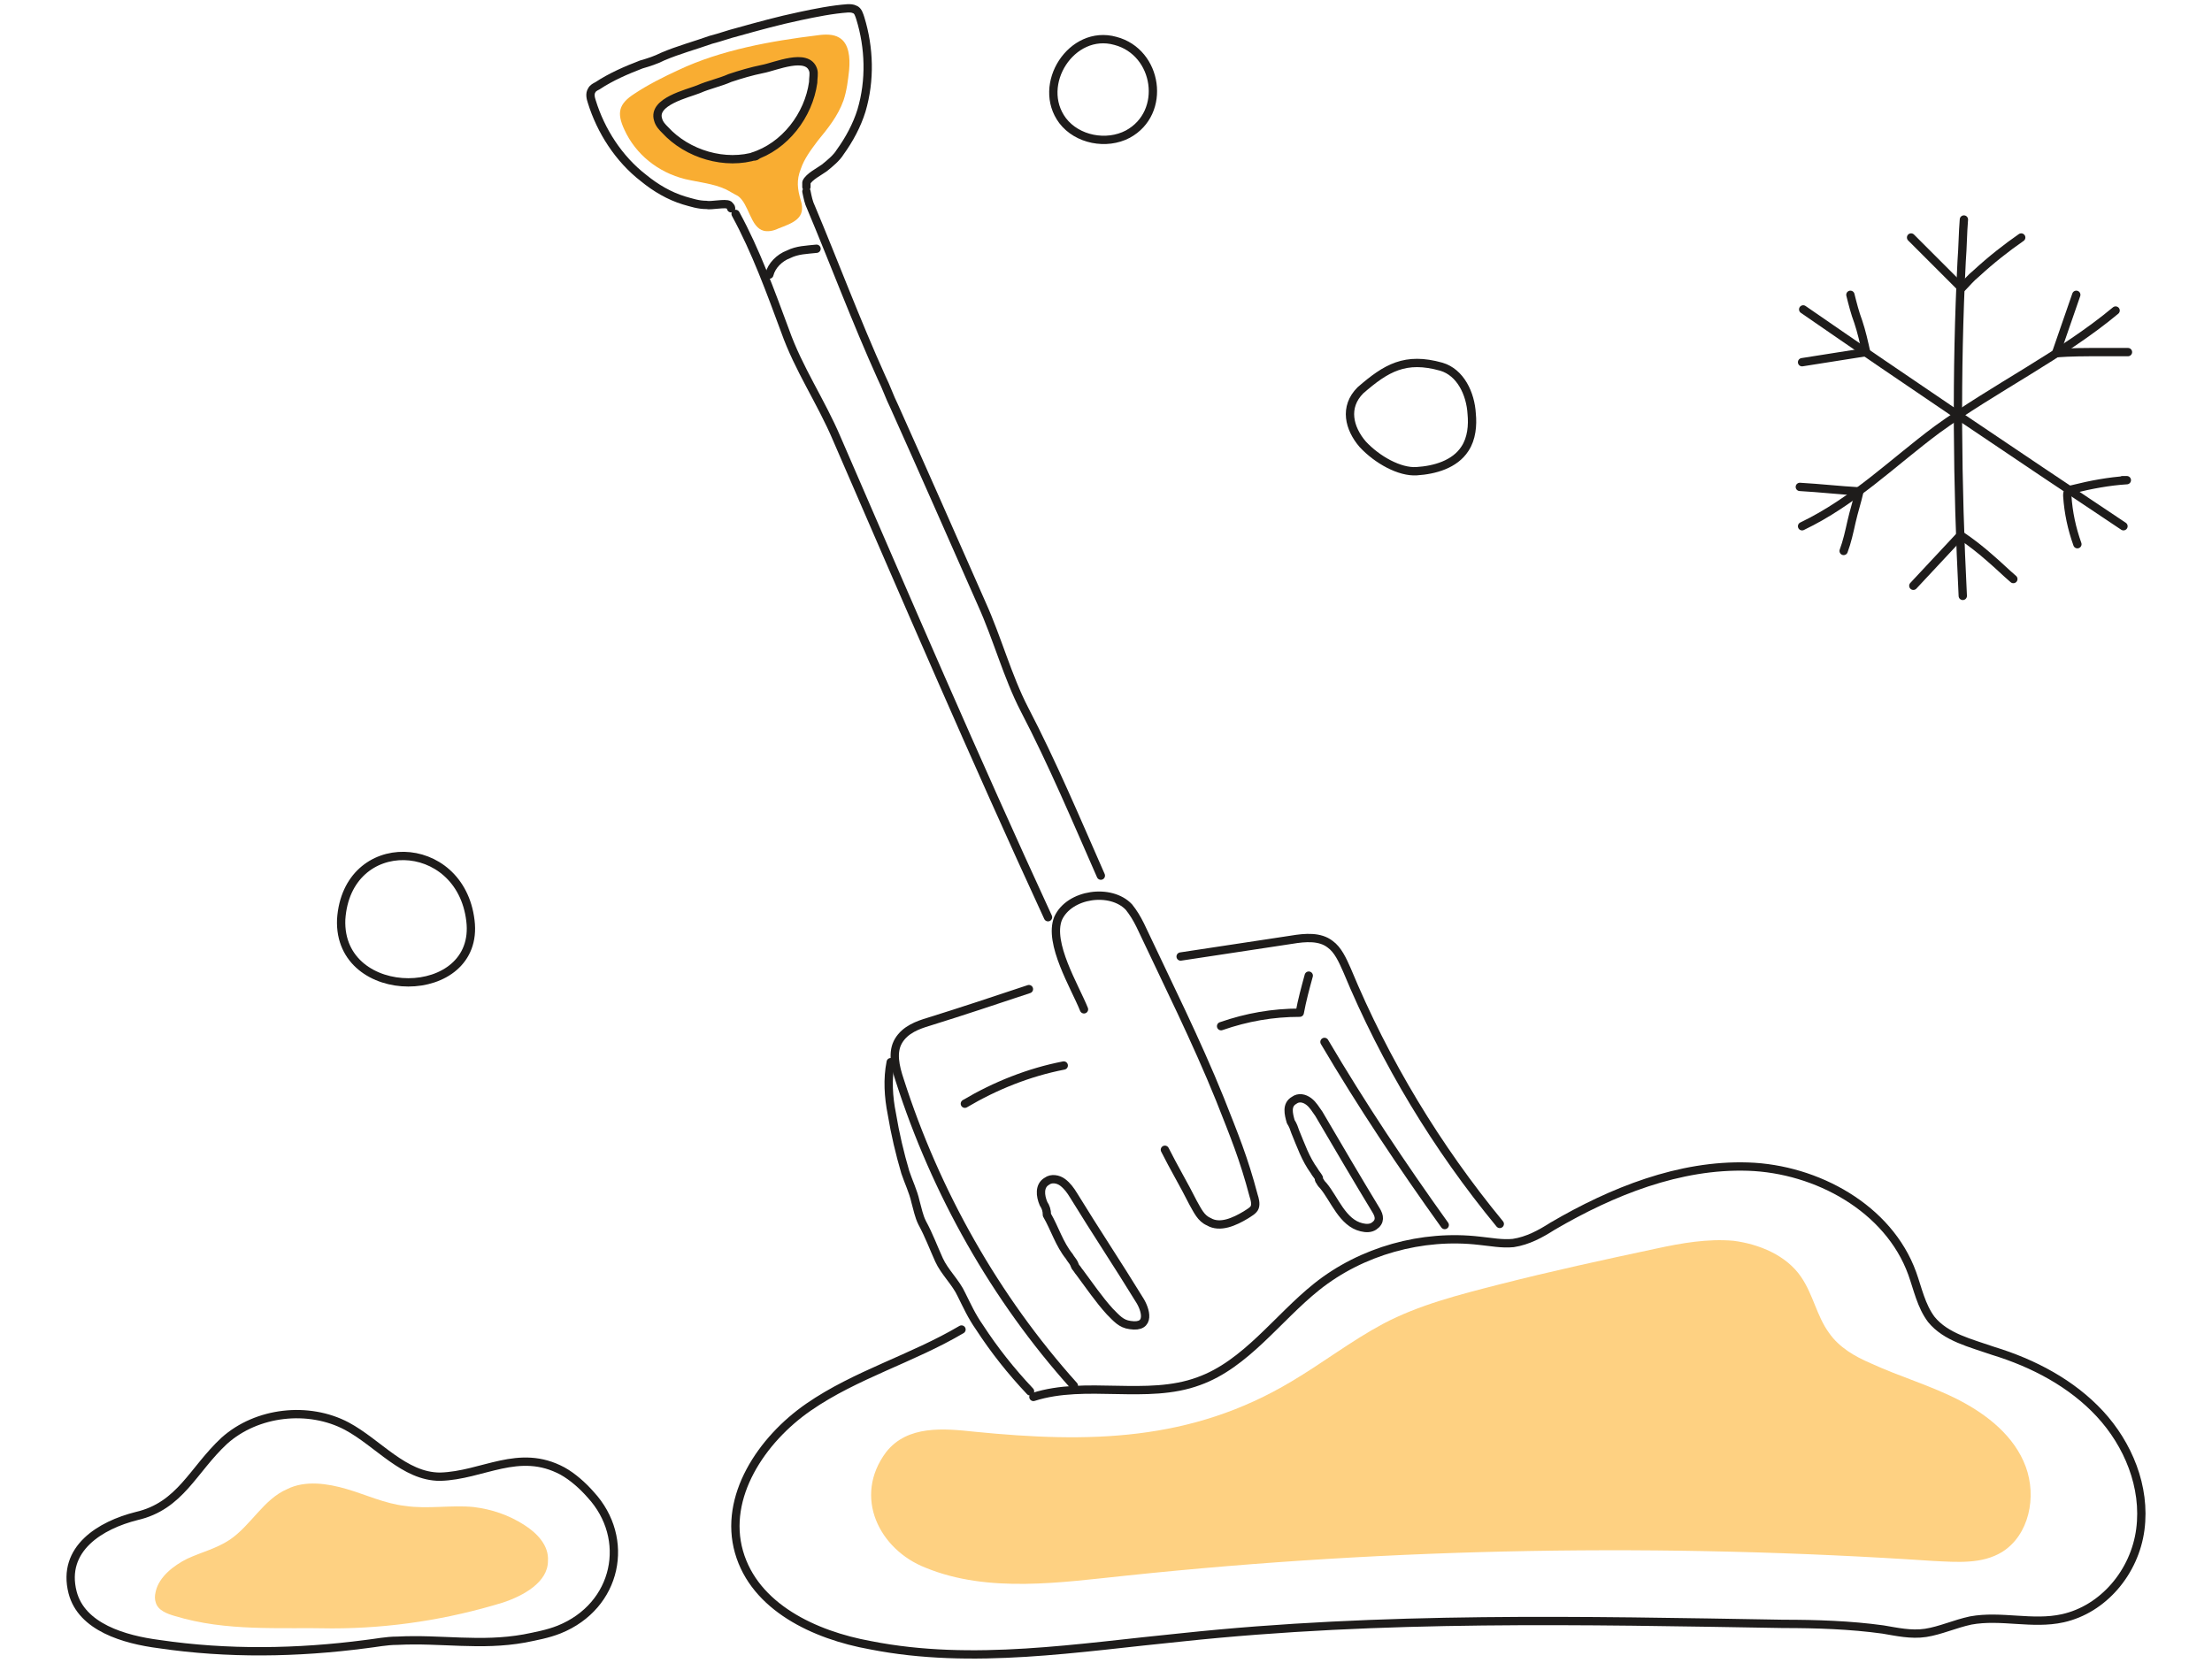 <svg width="266" height="200" viewBox="0 0 266 200" fill="none" xmlns="http://www.w3.org/2000/svg"><path d="M135.488 189.516C167.651 186.137 200.218 185.597 232.516 187.759C235.354 187.894 238.327 188.164 240.759 186.678C244.003 184.651 244.949 180.056 243.597 176.407C242.246 172.759 239.003 170.191 235.624 168.434C232.246 166.678 228.462 165.596 224.948 163.975C223.056 163.164 221.165 162.083 219.948 160.326C218.462 158.299 218.056 155.731 216.57 153.569C214.813 151.002 211.57 149.65 208.462 149.245C205.354 148.975 202.245 149.515 199.137 150.191C192.786 151.542 186.57 152.894 180.218 154.515C175.488 155.731 170.624 156.948 166.299 159.245C162.515 161.272 159.002 163.975 155.353 166.137C143.191 173.434 130.893 173.569 117.245 172.218C113.461 171.813 109.136 171.407 106.569 174.651C102.515 180.056 105.758 186.407 111.299 188.57C118.866 191.678 127.65 190.326 135.488 189.516Z" fill="#FED182"/><path d="M100.893 4.513C100.218 4.108 99.272 4.108 98.326 4.243C92.785 4.919 86.704 6 81.569 8.432C79.812 9.243 77.92 10.189 76.299 11.27C74.407 12.486 74.136 13.567 75.082 15.594C76.434 18.567 79.136 20.73 82.38 21.54C84.136 21.946 85.758 22.081 87.245 22.757C87.785 23.027 88.191 23.297 88.731 23.567C90.082 24.513 90.218 27.351 91.839 27.757C92.38 27.892 93.055 27.757 93.596 27.486C95.353 26.811 96.974 26.27 96.299 24.108C95.893 22.757 95.758 21.675 96.299 20.324C96.704 19.108 97.515 18.027 98.326 16.946C99.542 15.459 100.758 13.973 101.434 12.081C101.839 10.865 101.974 9.648 102.11 8.432C102.245 6.946 102.11 5.189 100.893 4.513ZM97.785 9.919C97.245 13.838 94.407 17.621 90.488 18.838C90.623 18.838 90.758 18.838 90.893 18.703C90.758 18.703 90.488 18.703 90.353 18.838C86.569 19.919 82.38 18.567 79.677 15.729C79.272 15.324 79.001 14.919 78.866 14.513C78.19 12.351 82.38 11.54 83.731 10.865C84.947 10.324 86.299 9.919 87.515 9.513C88.731 8.973 90.082 8.702 91.434 8.432C92.92 8.162 96.704 6.405 97.515 8.567C97.92 8.973 97.92 9.378 97.785 9.919Z" fill="#F9AD32"/><path d="M21.028 194.381C20.082 194.111 19 193.705 18.73 192.759C18.595 192.354 18.595 191.949 18.73 191.408C19.136 189.651 20.892 188.3 22.514 187.489C24.271 186.678 26.028 186.273 27.649 185.192C30.217 183.435 31.703 180.327 34.541 179.111C36.703 178.03 39.406 178.435 41.703 179.111C44.001 179.786 46.298 180.867 48.731 181.138C51.433 181.543 54.271 181.003 56.974 181.273C59.136 181.543 61.163 182.219 63.055 183.435C64.541 184.381 66.028 185.868 65.893 187.759C65.893 190.327 62.92 191.949 60.487 192.759C53.866 194.787 46.974 195.868 39.947 195.868C33.595 195.732 27.244 196.273 21.028 194.381Z" fill="#FED182"/><path d="M88.46 25.73C90.893 30.189 92.65 35.054 94.406 39.784 96.028 44.378 98.731 48.297 100.623 52.757 109.001 72.081 117.244 91.271 126.028 110.325M96.975 23.027C97.11 23.703 97.245 24.379 97.515 24.919 100.353 31.676 102.921 38.568 106.029 45.46 106.569 46.541 106.975 47.757 107.515 48.838 111.029 56.676 114.542 64.649 118.056 72.622 119.948 76.812 121.164 81.406 123.191 85.325 126.569 91.812 129.407 98.569 132.38 105.325M96.974 22.487C96.974 22.352 96.974 22.081 96.974 21.946 97.244 21.27 98.596 20.595 99.136 20.189 99.812 19.649 100.623 18.973 101.028 18.297 102.109 16.811 103.055 15.054 103.596 13.297 104.677 9.649 104.542 5.73 103.461 2.216 103.325 1.811 103.19 1.27 102.785 1.135 102.515 1 102.244 1 101.974 1 100.082 1.135 98.055 1.541 96.163 1.946 93.596 2.486 91.163 3.162 88.731 3.838 87.65 4.108 86.568 4.514 85.487 4.784 83.595 5.46 81.568 6 79.677 6.811 78.866 7.216 78.055 7.487 77.109 7.757 75.352 8.432 73.46 9.243 71.839 10.324 71.568 10.46 71.298 10.595 71.163 10.865 70.893 11.27 71.028 11.811 71.163 12.216 72.244 15.73 74.406 19.108 77.379 21.406 78.866 22.622 80.487 23.568 82.244 24.108 83.19 24.379 84.001 24.649 84.947 24.649 85.487 24.784 87.244 24.379 87.65 24.649 87.785 24.784 87.92 24.919 87.92 25.054M130.353 121.406C129.271 118.703 126.028 113.433 127.244 110.46 128.596 107.487 133.596 106.811 135.758 109.109 136.299 109.784 136.704 110.46 137.109 111.271 140.353 118.163 143.866 125.19 146.704 132.217 148.461 136.676 149.542 139.244 150.758 143.839 150.893 144.244 151.028 144.785 150.893 145.19 150.758 145.595 150.218 145.866 149.812 146.136 148.461 146.947 146.704 147.758 145.353 146.947 144.407 146.541 144.001 145.595 143.461 144.649 142.38 142.487 141.163 140.46 140.082 138.298M141.975 115.055C146.434 114.38 150.894 113.704 155.353 113.028 156.975 112.758 158.732 112.623 159.948 113.569 160.894 114.244 161.434 115.461 161.975 116.677 166.569 127.758 172.786 138.028 180.353 147.218M123.731 118.974C119.677 120.325 115.623 121.676 111.704 122.893 110.352 123.298 108.866 123.839 108.055 125.19 107.244 126.541 107.65 128.298 108.19 129.92 112.515 143.433 119.677 156.136 129.136 166.677" stroke="#1E1C1B" stroke-miterlimit="10" stroke-linecap="round" stroke-linejoin="round"/><path d="M107.11 127.758C106.704 129.785 106.839 131.947 107.245 133.974C107.65 136.407 108.191 138.704 108.866 141.001C109.272 142.217 109.812 143.298 110.083 144.515C110.353 145.461 110.488 146.272 110.893 147.082C111.704 148.569 112.245 150.055 112.92 151.542C113.596 153.028 114.947 154.245 115.623 155.731C116.299 157.082 116.839 158.299 117.785 159.65C119.542 162.353 121.569 164.92 123.866 167.353" stroke="#1E1C1B" stroke-miterlimit="10" stroke-linecap="round" stroke-linejoin="round"/><path d="M124.272 168.028C130.623 166.001 137.92 168.434 144.137 166.136 149.812 164.109 153.596 158.569 158.326 154.785 163.732 150.461 171.029 148.433 177.921 149.244 179.272 149.379 180.624 149.65 181.975 149.515 183.732 149.244 185.218 148.434 186.705 147.488 193.867 143.298 201.975 140.055 210.219 140.325 218.462 140.596 227.111 145.325 229.948 153.163 230.624 155.055 231.03 157.082 232.246 158.704 234.003 160.866 236.976 161.542 239.678 162.488 244.543 163.974 249.138 166.407 252.516 170.055 255.895 173.704 258.057 178.839 257.381 183.974 256.705 189.11 252.922 193.569 248.057 194.65 244.408 195.461 240.624 194.245 236.976 194.92 235.084 195.326 233.327 196.137 231.57 196.407 229.813 196.677 228.057 196.272 226.435 196.002 222.516 195.461 218.462 195.326 214.408 195.326 190.353 194.92 166.164 194.38 142.11 196.947 129.677 198.164 116.974 200.326 104.677 197.893 97.92 196.677 90.758 193.299 88.866 186.677 86.974 180.055 91.569 173.163 97.244 169.245 102.92 165.326 109.677 163.434 115.623 159.92M116.028 132.758C119.677 130.596 123.731 128.974 127.92 128.163M146.84 123.433C149.948 122.352 153.056 121.811 156.299 121.811 156.57 120.325 156.975 118.838 157.381 117.352" stroke="#1E1C1B" stroke-miterlimit="10" stroke-linecap="round" stroke-linejoin="round"/><path d="M159.272 125.325C163.731 132.893 168.596 140.19 173.732 147.352M8.73 191.542C9.811 195.731 14.946 197.218 19.136 197.759 27.379 198.975 35.757 198.84 44.001 197.759 45.217 197.623 46.433 197.353 47.785 197.353 53.055 197.083 57.785 198.029 63.055 197.083 64.406 196.813 65.893 196.542 67.244 196.002 74.271 193.164 75.893 185.056 71.028 179.785 70.082 178.704 68.866 177.623 67.65 176.947 62.379 174.11 58.055 177.488 52.92 177.623 48.595 177.623 45.487 173.569 41.703 171.542 37.109 169.11 30.892 169.785 26.974 173.299 23.19 176.812 21.703 181.137 16.433 182.353 12.108 183.434 7.379 186.272 8.73 191.542ZM163.867 53.433C165.624 55.325 168.326 56.812 170.353 56.677 172.515 56.541 174.948 55.866 176.164 53.974 176.975 52.758 177.11 51.136 176.975 49.785 176.84 47.352 175.624 44.785 173.326 44.109 169.002 42.893 166.705 44.244 163.596 46.947 161.569 48.974 162.245 51.541 163.867 53.433ZM135.623 16.136C133.056 17.487 129.542 16.812 127.786 14.514 124.542 10.19 128.867 3.433 134.137 4.92 139.272 6.271 140.353 13.568 135.623 16.136ZM56.569 110.731C55.352 100.595 41.704 100.19 41.028 110.596 40.623 120.731 57.785 120.596 56.569 110.731ZM125.488 144.785C125.083 143.839 124.948 142.623 125.894 142.083 126.434 141.677 127.245 141.812 127.786 142.218 128.326 142.623 128.732 143.164 129.137 143.839 131.705 148.029 134.407 152.083 136.975 156.272 137.786 157.488 138.462 159.786 135.894 159.38 134.813 159.245 134.272 158.569 133.461 157.758 132.11 156.272 131.029 154.65 129.813 153.029 129.678 152.894 129.543 152.623 129.407 152.488 129.272 152.353 129.272 152.218 129.137 151.948 129.002 151.677 128.732 151.407 128.597 151.137 127.38 149.65 126.84 147.758 125.894 146.137 125.894 145.596 125.759 145.191 125.488 144.785ZM155.218 134.92C154.947 133.974 154.677 132.893 155.623 132.352 156.164 131.947 156.839 132.082 157.38 132.487 157.92 132.893 158.191 133.433 158.596 133.974 160.893 137.893 163.191 141.812 165.488 145.596 165.894 146.271 166.029 146.947 165.218 147.488 164.812 147.758 164.272 147.758 163.731 147.623 161.434 147.082 160.488 144.244 159.137 142.623 159.002 142.487 158.866 142.352 158.731 142.082 158.596 141.947 158.596 141.812 158.596 141.677 158.461 141.406 158.191 141.136 158.056 140.866 156.974 139.379 156.434 137.758 155.758 136.136 155.623 135.731 155.488 135.325 155.218 134.92ZM90.488 18.839C94.407 17.623 97.245 13.839 97.785 9.92 97.785 9.379 97.92 8.839 97.785 8.433 97.109 6.271 93.19 8.028 91.704 8.298 90.353 8.569 89.001 8.974 87.785 9.379 86.569 9.92 85.217 10.19 84.001 10.731 82.65 11.271 78.46 12.217 79.136 14.38 79.271 14.92 79.677 15.325 79.947 15.596 82.65 18.569 87.244 19.92 91.028 18.704 90.893 18.839 90.623 18.839 90.488 18.839ZM236.165 26.405C236.03 28.027 236.03 29.648 235.895 31.405 235.219 44.784 235.354 58.162 236.03 71.676" stroke="#1E1C1B" stroke-miterlimit="10" stroke-linecap="round" stroke-linejoin="round"/><path d="M254.408 37.352C247.922 42.758 239.813 46.677 232.921 51.677C227.651 55.596 222.921 60.326 216.705 63.299" stroke="#1E1C1B" stroke-miterlimit="10" stroke-linecap="round" stroke-linejoin="round"/><path d="M255.354 63.297C242.381 54.648 229.543 46 216.84 37.216M242.111 69.65C241.165 68.839 240.354 68.029 239.408 67.218 238.192 66.137 236.976 65.191 235.76 64.38 233.868 66.407 231.976 68.434 230.084 70.461M255.895 42.352C254.814 42.352 253.597 42.352 252.516 42.352 250.76 42.352 249.003 42.352 247.246 42.487 248.057 40.19 248.868 37.757 249.679 35.46M243.057 28.568C241.3 29.785 239.408 31.271 237.651 32.893 236.976 33.433 236.435 34.109 235.895 34.65 233.868 32.623 231.841 30.595 229.813 28.568" stroke="#1E1C1B" stroke-miterlimit="10" stroke-linecap="round" stroke-linejoin="round"/><path d="M222.516 35.46C222.786 36.541 223.056 37.622 223.462 38.703 223.867 39.919 224.138 41.136 224.408 42.352 221.84 42.757 219.273 43.163 216.705 43.568M255.219 57.757C255.354 57.757 255.624 57.757 255.759 57.757 253.597 57.892 251.435 58.297 249.273 58.838 249.138 58.838 248.867 58.973 248.732 59.108 248.597 59.243 248.597 59.379 248.597 59.649 248.732 61.676 249.138 63.568 249.813 65.46M221.705 66.27C222.111 65.189 222.381 63.973 222.651 62.757 222.922 61.54 223.327 60.324 223.597 59.108 221.165 58.973 218.868 58.703 216.435 58.567M98.19 29.92C96.974 30.055 95.893 30.055 94.812 30.596 93.731 31.001 92.785 31.947 92.515 33.028" stroke="#1E1C1B" stroke-miterlimit="10" stroke-linecap="round" stroke-linejoin="round"/></svg>